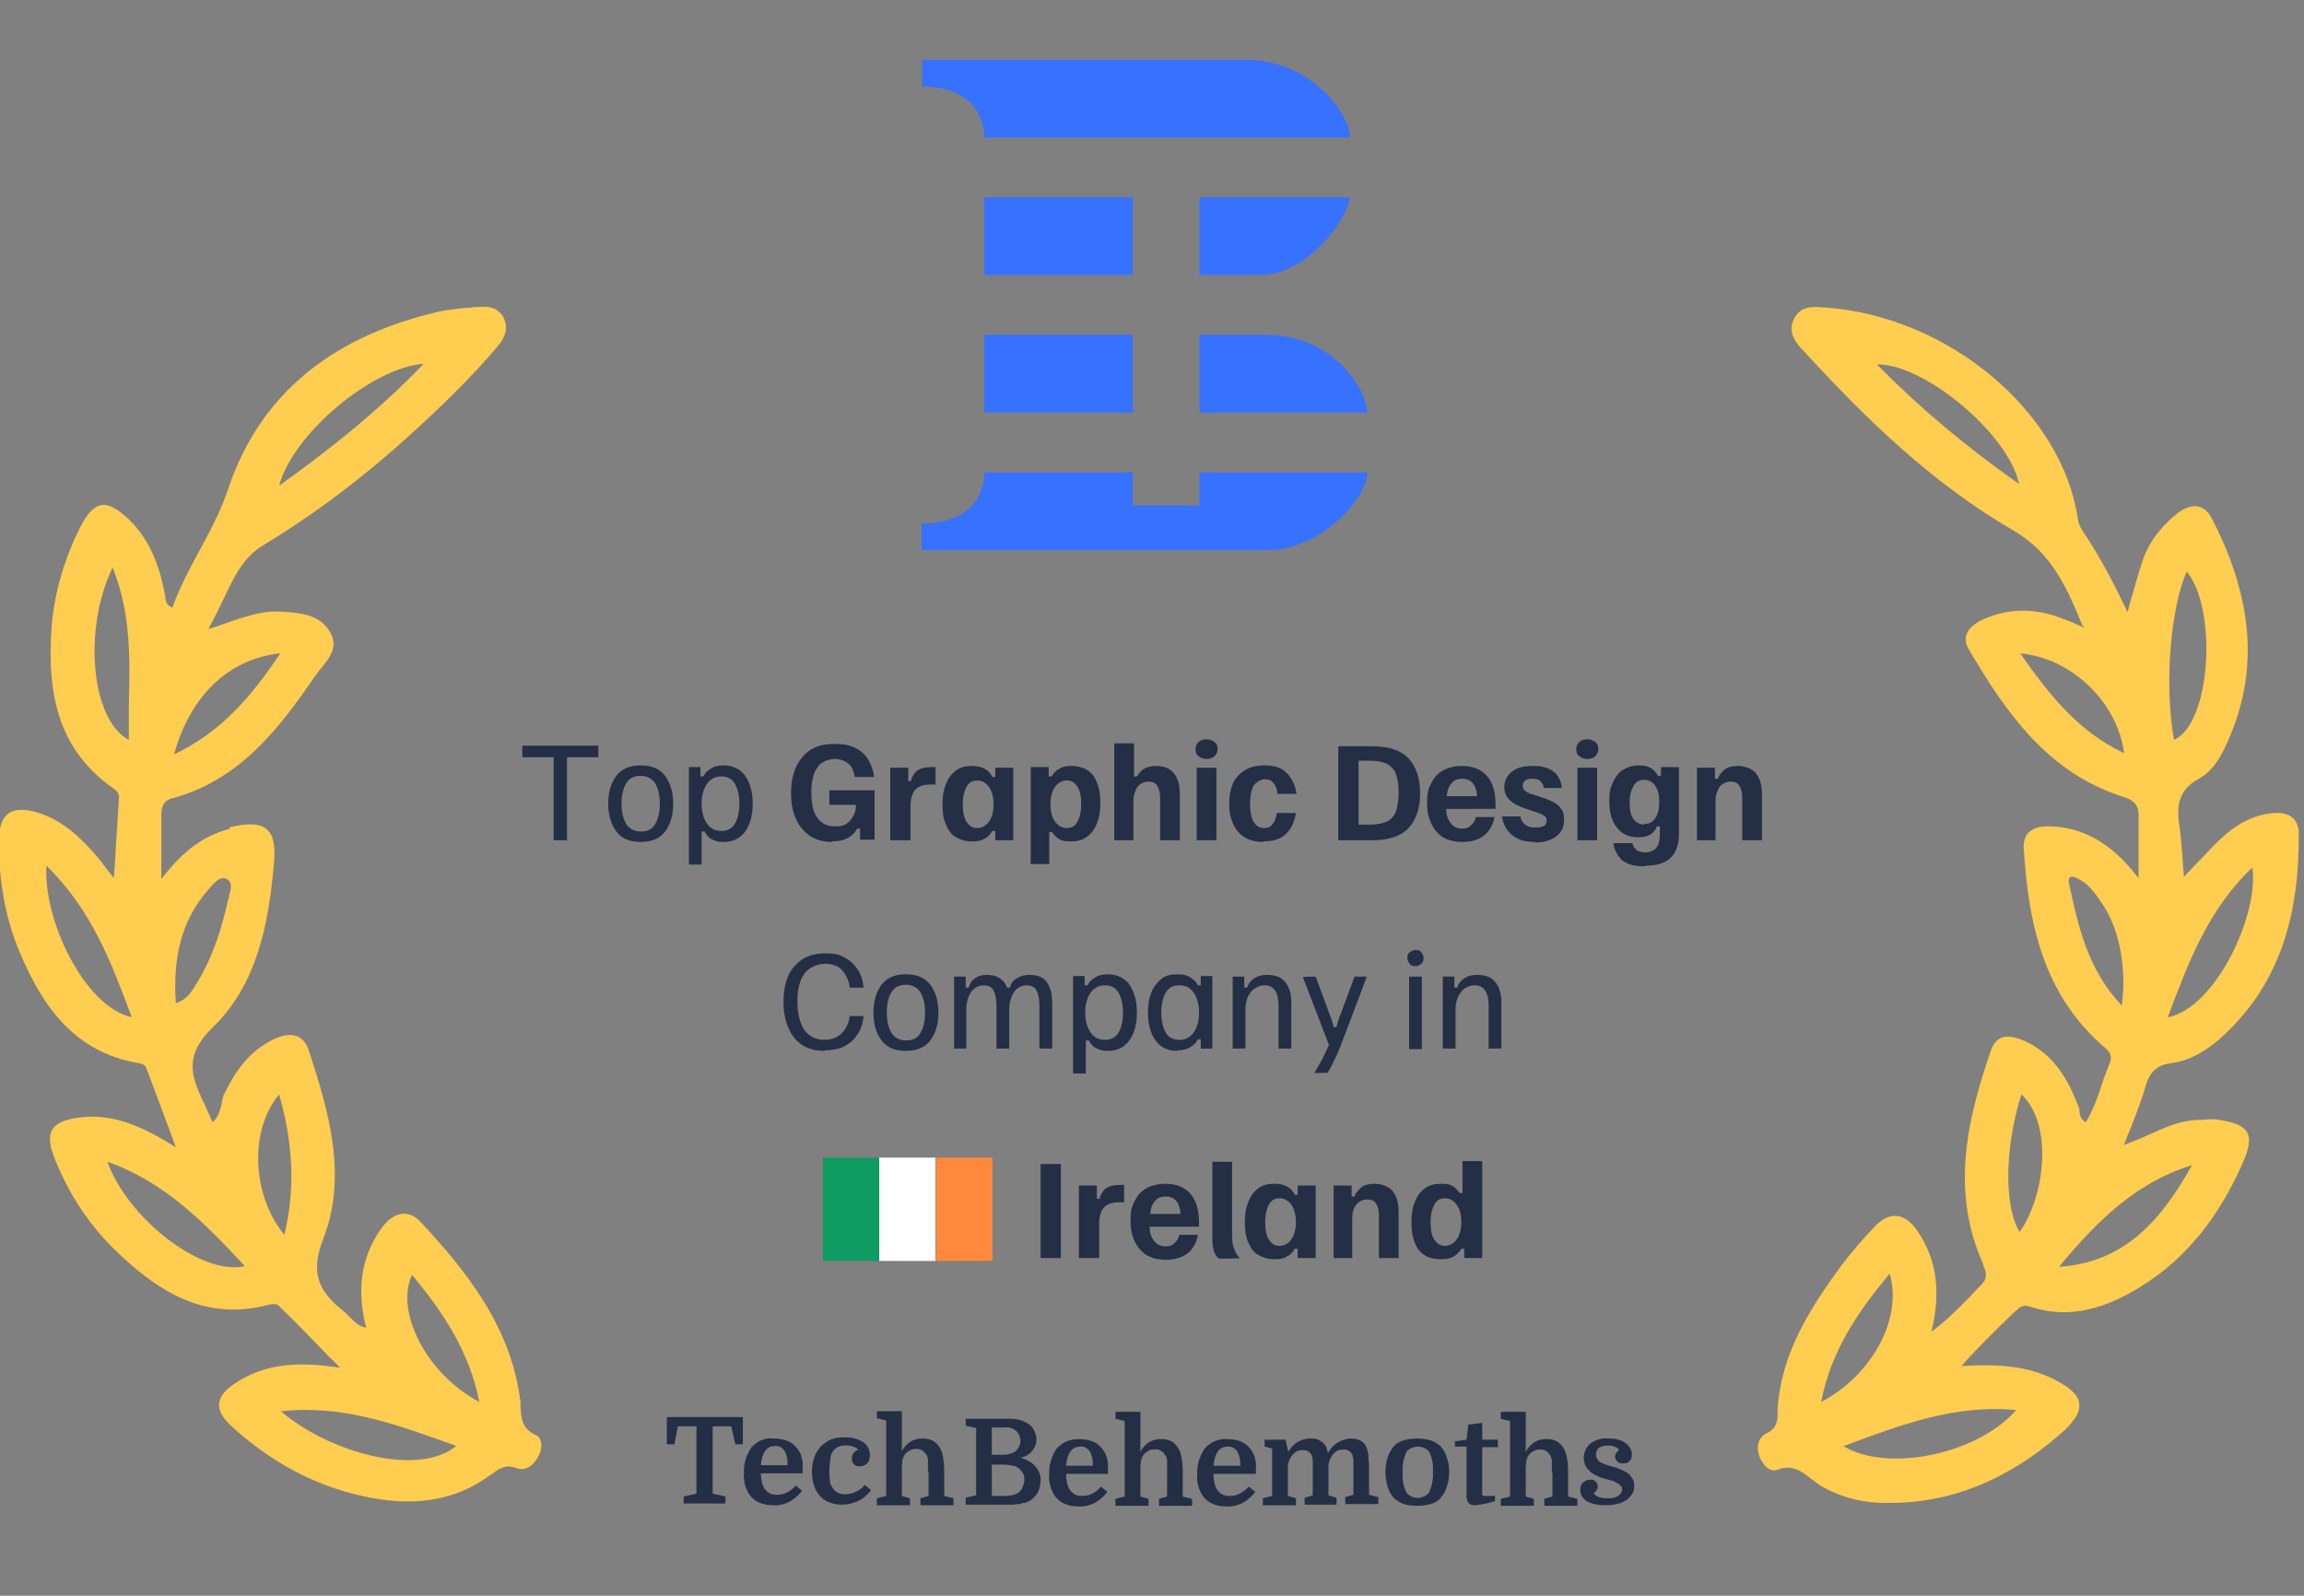 <?xml version="1.0" encoding="UTF-8"?>
<svg id="Layer_1" xmlns="http://www.w3.org/2000/svg" xmlns:xlink="http://www.w3.org/1999/xlink" version="1.1" viewBox="0 0 397 275">
  <rect x="0" y="0" width="397" height="275" fill="#808080" stroke="none"/>
  <!-- Generator: Adobe Illustrator 29.2.1, SVG Export Plug-In . SVG Version: 2.1.0 Build 116)  -->
  <defs>
    <style>
      .st0 {
        fill: #0e9c62;
      }

      .st1 {
        fill: #3672ff;
      }

      .st1, .st2 {
        fill-rule: evenodd;
      }

      .st3 {
        fill: #fe893c;
      }

      .st4 {
        fill: #fff;
      }

      .st5 {
        fill: #242f46;
      }

      .st2 {
        fill: #ffcd4f;
      }
    </style>
  </defs>
  <path class="st2" d="M39.7,142.8c-4.8,1.2-8.4,4.1-11.9,8.7,0-1.3,0-2.5,0-3.6h0c0-2.6,0-4.9,0-7.2,0-1.3.1-2.6,1.8-3.1,11.6-3.1,18.4-11.9,24.7-21.1.3-.4.7-.9,1-1.3,1.5-1.8,3.1-3.8,1.5-6.4-1.8-3-5.3-3.2-8.4-3.4-.1,0-.3,0-.4,0-1.5-.1-3.2.2-4.7.6-1.5.4-3,.9-4.7,1.5h0s0,0,0,0c-.8.3-1.7.6-2.7.9.9-1.6,1.7-3.3,2.5-4.9,1.8-3.8,3.4-7.4,6.9-9.5,9.1-5.5,17.5-11.9,25.3-19,5.4-4.9,10.6-9.9,15.3-15.5,1.2-1.5,1.7-3,.9-4.7-.8-1.6-2.3-2.1-4-1.9-.5,0-1,0-1.6.1-1.7.1-3.4.3-5.1.6-17.5,3.9-31,13.3-36.8,30.7-1.3,3.9-3.2,7.4-5.1,10.9-1.7,3.1-3.3,6.2-4.5,9.5-1-.4-1.1-1-1.2-1.5,0,0,0-.2,0-.3-.9-5-2.5-9.7-6.3-13.4-3.9-3.7-6-3.3-8.4,1.4-2.7,5.4-4.4,11.1-4.9,17-.8,10.8.7,20.9,10.4,27.8.7.5,1.3.9,1.2,1.8-.2,3.6-.5,7.3-.7,11.4l-.2,2.4c-.4-.5-.8-1-1.1-1.4h0c-.5-.7-.9-1.1-1.2-1.6-3-3.6-6.3-6.9-10.9-8.3-4.5-1.3-6.5.2-6.6,4.8,0,6.7,1,13.2,3.6,19.3,3.9,9.3,9.4,17.2,20.4,19.1.7.1,1.3.3,1.5,1.1h0c1.6,4.3,3.2,8.5,5,13.4-5.8-3.6-11.1-6.1-17.4-5-4.1.7-5.1,2.5-3.7,6.4,2.3,6,5.7,11.4,10.2,15.9,7.5,7.4,15.8,12.9,27.1,9.8.5-.1,1.2-.1,1.5.2,2.8,2.7,5.5,5.5,8.5,8.6.7.7,1.4,1.4,2.1,2.1-7.2-1.1-13.1-.8-18.4,2.9-3.2,2.2-3.2,4.5-.4,7.1,6,5.5,12.9,9.6,20.9,11.7,8.2,2.1,16.2,2.2,23.5-3,.2-.1.4-.3.6-.4,1.2-.9,2.3-1.7,4.2-1,1.6.6,3-.5,3.8-2.1.7-1.3.7-3.1-.5-3.6-2.4-1.1-2.5-2.9-2.6-4.8,0-.5,0-1-.1-1.5-1.7-12.4-9-21.7-17.2-30.5-2.1-2.2-4.7-1.6-6.7,1.2-3.7,5.2-4.2,11-2.6,17.1-1.3-.2-2-1-2.7-1.7-.3-.3-.6-.6-.9-.9-4.2-3.3-6.3-6.4-3.8-12.7,4.2-10.8,1-21.8-2.5-32.5-1-3-3.4-3.1-5.8-2-4.2,1.9-6.7,5.3-8.7,9.4-.3.5-.4,1.1-.5,1.8-.3,1.1-.5,2.3-1.6,3.2-.2-.5-.4-1-.6-1.4-.4-.9-.7-1.7-1.1-2.4-2.1-4.5-3-7.9,1.7-12.5,7.7-7.4,9.7-17.9,10.6-28.3.6-6.2-1.6-7.7-7.8-6.2h0ZM77,248.6c-9.2-3.3-18.1-6.5-28.6-5.4,8.3,7.1,23.6,11.4,30.2,6-.5-.2-1-.4-1.5-.6ZM42.2,218.2c-7.6,1.7-20.2-8.3-23.7-18,9.9,3.5,16.7,10.5,23.7,18ZM22.2,121.5c.2-7.9.4-15.8-2.8-23.7-5.2,10.8-3.6,26.4,2.8,29.7,0-2,0-4,0-6ZM8,149.2c7.8,7.6,11.2,16.7,14.7,26.1-8.2-1.8-15.3-16.9-14.7-26.1ZM73,62.7c-7.6,7.9-15.8,14.5-24.9,21,2.4-9,16.1-20.4,24.9-21ZM30,130c2.8-10.2,9.5-16.5,18.3-17.4-4.8,7.1-9.9,13.4-18.3,17.4ZM82.6,241.6c-9-4.7-14.6-15.5-11.6-21.9,5.3,6.4,9.8,13,11.6,21.9ZM30.3,172.9c-.5-7.4.7-14,5.6-19.6,0,0,.1-.1.2-.2.8-1,1.9-2.2,3-1.6,1,.6.7,1.7.4,2.8,0,.3-.2.6-.2.8-1.1,4.9-2.6,9.7-5.2,14,0,.2-.2.3-.3.5-.8,1.3-1.5,2.6-3.5,3.3ZM49,212.8c-5.6-6.8-6.1-18-.9-24.2,2.3,8.1,2.9,15.9.9,24.2Z"/>
  <path class="st2" d="M359.1,107.9v.3c-.2-.1-.5-.3-.8-.4h0c-.9-.4-1.8-.8-2.7-1.1-4.6-1.9-9.3-2-13.8,0-2.2,1-4.1,2.7-2.5,5.3,6.4,10.9,13.6,21.2,26.5,25.3,1.6.5,2.6,1.2,2.7,2.9,0,2.4,0,4.8,0,7.5h0c0,1.2,0,2.4,0,3.6-.4-.4-.7-.8-1-1.2-.6-.7-1.1-1.3-1.7-1.9-3.6-3.6-7.8-5.8-13-5.8-2.5,0-4.2,1.1-4.1,3.7.8,12.9,3.3,25.1,13.7,34.2,1,.8,1.7,1.6,1.1,3-.5,1.2-1,2.5-1.4,3.8h0c-.7,2.2-1.5,4.3-2.7,6.3-.9-.5-1-1.2-1.1-1.9,0-.3,0-.6-.2-.9-1.8-4.7-4.2-8.8-9-11.1-2.4-1.1-4.9-1.6-6,1.4-4.2,12.1-7,24.4-1.4,36.9,0,0,0,0,0,.1h0c0,.1,0,.1,0,.1.5,1.1.9,2.1-.2,3.3-.7.7-1.4,1.4-2.1,2.2-2,2-4,4.1-6.6,6,1.6-6.6,1.1-12.3-2.5-17.5-2.1-3-4.7-3.3-7.2-.7-2.1,2.2-4.1,4.5-5.9,6.9-5.4,7.4-10.3,15.1-10.9,24.6,0,.2,0,.3,0,.5,0,1.6-.1,2.8-1.9,3.7-1.4.7-1.8,2.2-1.3,3.8.5,1.5,1.8,3,3.1,2.5,2.6-1,4.2.2,5.8,1.5h0c.5.4,1,.7,1.5,1.1,3.5,2.1,7.3,3.1,11.3,3.1,11.5.2,21.3-4.2,29.9-11.6,5.2-4.4,4.8-7.1-1.4-10-4.8-2.2-9.8-2.3-15.3-2,2.8-3.2,5.8-6.1,8.8-9h0s0,0,0,0c.3-.3.6-.5.9-.8.8-.8,1.6-.6,2.5-.3,6.7,2.1,12.8,0,18.4-3.4,8.4-5.1,14-12.7,17.9-21.6,2.1-4.8,1.1-6.5-4-7.3-1.1-.2-2.2-.1-3.2,0-.2,0-.4,0-.7,0-2.8.1-5.4,1.2-8,2.4-1.5.7-3,1.3-4.6,1.9.4-1.2.9-2.3,1.3-3.3.9-2.4,1.8-4.6,2.4-6.8.7-2.5,2-3.7,4.5-4,3.1-.4,5.7-2,8.1-4,10.8-9.5,13.9-21.9,13.8-35.6,0-2.6-1.8-3.7-4.3-3.5-3.6.3-6.5,2-9.1,4.4-1.5,1.4-2.8,2.9-4.3,4.4h0c-.7.7-1.4,1.5-2.1,2.2,0-1-.2-2-.2-2.9h0c-.2-2.2-.3-4.2-.6-6.1-.5-3.4,0-6.1,3.4-7.9,2.5-1.4,3.9-4,5-6.5,5.9-13.3,3.6-26-2.8-38.4-1.3-2.5-3.5-2.6-5.7-1-3.1,2.4-5.4,5.4-6.5,9.2-.5,1.6-1,3.3-1.5,5.1h0s0,0,0,0h0s0,0,0,0c-.3.9-.5,1.8-.8,2.9-2.5-5.3-4.9-9.8-7.8-14.1-.4-.6-.7-1.4-.8-2.2-2.7-17.9-21.8-34.6-43.4-36.2h-.2c-2.1-.2-4.2-.3-5.3,2-1.1,2.3.3,4.1,1.8,5.6,10.7,11.7,22.2,22.8,36,30.8,6.7,3.9,9.3,10,12,16.6h0ZM317.6,249.2h0c7.8,4.7,23.3,1.3,29.8-6.2-10.5-1-19.8,2.5-29.7,6.2h0ZM374.6,127.5c-1.7-9.4-.6-22.8,2.2-29,5.3,6.4,4.2,26.2-2.2,29ZM377.7,200.8c-5.1,9.1-11.4,16.8-22.9,17.5,6.3-7.6,13.1-14.5,22.9-17.5ZM373.6,175.3v-.2c3.5-9.3,6.9-18.4,14.5-25.6,1.2,7.9-6.2,24.1-14.5,25.8ZM347.9,83.4c-9.1-6.4-17-13-24.5-20.6,8-.2,22.7,11.9,24.5,20.6ZM325.6,219.5c2.3,7.6-3,17.5-11.8,22.1,1.7-8.8,6.3-15.5,11.8-22.1ZM366,129.8c-8-3.8-12.9-10.1-17.9-17.2,8.9.8,16.8,8.5,17.9,17.2ZM365.7,173.4c-6-6.3-7.6-13.8-9.2-21.2-.3-1.6,1-1.1,1.7-.7,1.6.8,2.6,2.2,3.6,3.6,0,.1.1.2.2.3,3.1,4.3,4.5,11.1,3.6,18h0ZM348.3,188.6c5.6,5.2,4,17.7-.3,23.7-2.7-4.4-2.6-14.5.3-23.7Z"/>
  <path class="st5" d="M128,244.2v4.7h-1.3l-.7-3.1h-3.2v11.6l2.2.5v1.2h-7.2v-1.2l2.2-.5v-11.6h-3.2l-.6,3.1h-1.3v-4.7h13.1ZM131.1,253.8c0,.8.1,1.6.4,2.3.2.5.5.8.9,1.1s.9.4,1.4.4c.6,0,1.3-.1,1.8-.4.6-.3,1.1-.7,1.5-1.2l1.1.9c-.5.7-1.2,1.3-2,1.8-.9.5-2,.8-3.1.7-.9,0-1.8-.2-2.6-.6-.7-.4-1.3-1-1.7-1.8-.2-.4-.4-.9-.5-1.4-.1-.6-.2-1.1-.1-1.7-.1-1.6.4-3.2,1.3-4.5.5-.5,1.1-1,1.7-1.2.7-.3,1.4-.4,2.1-.3.7,0,1.4.1,2.1.3.6.2,1.1.5,1.6,1,.4.4.8,1,1,1.5.2.7.4,1.4.3,2.1,0,.2,0,.3,0,.4,0,.1,0,.4,0,.7h-7.3,0ZM133.5,249.2c-1.4,0-2.2,1.1-2.4,3.3h4.6v-.5c0-.7-.2-1.5-.6-2.1-.4-.5-1-.8-1.7-.7ZM145.5,247.7c.6,0,1.2,0,1.8.2.5.1,1,.4,1.4.6.4.3.7.6.9,1,.2.4.3.9.3,1.3,0,.5-.1,1-.5,1.4-.3.3-.8.5-1.2.5-.2,0-.5,0-.7-.1-.3-.2-.6-.5-.7-.8,0-.2,0-.4,0-.5,0-.3,0-.6.3-.9.2-.3.5-.5.8-.5-.2-.3-.5-.5-.9-.6-.4-.2-.9-.2-1.3-.2-.4,0-.8,0-1.2.2-.4.2-.7.4-.9.7-.3.4-.5.9-.5,1.3-.1.7-.2,1.4-.2,2.1,0,.6,0,1.2.1,1.8,0,.4.2.8.4,1.1.2.4.5.7.9.9.4.2.9.4,1.3.3.3,0,.6,0,.9-.1.3,0,.6-.2.9-.3.3-.1.6-.3.9-.5.3-.2.5-.5.7-.7l1.1.9c-.6.8-1.4,1.5-2.3,1.9-.9.4-1.8.6-2.8.6-.9,0-1.8-.2-2.6-.6-.7-.4-1.3-1-1.7-1.7-.3-.5-.4-1-.6-1.5-.1-.6-.2-1.2-.2-1.9,0-.8.1-1.6.4-2.4.2-.7.6-1.3,1.1-1.9.5-.5,1.1-.9,1.7-1.2.7-.3,1.5-.4,2.3-.4h0ZM159.9,253.6c0-.4,0-.8,0-1.1,0-.3,0-.6,0-.8,0-.2,0-.4-.1-.6,0-.1,0-.3-.2-.4-.4-.7-1.1-1.1-1.8-1-.4,0-.8.1-1.1.3-.4.2-.7.5-.9.8-.1.2-.2.5-.3.8,0,.4-.1.8-.1,1.2v5l1.4.4v1.2h-5.7v-1.2l1.6-.4v-13l-1.6-.4v-1.2h4.3v6.9c.3-.6.8-1.2,1.4-1.6.6-.4,1.3-.6,2-.6.5,0,1,0,1.5.2.4.1.8.4,1.1.7.5.5.8,1.1,1,1.8.2.9.3,1.9.3,2.9v4.3l1.6.4v1.2h-5.7v-1.2l1.4-.4v-4h0ZM178.6,248c0,.8-.3,1.5-.8,2.1-.5.6-1.2,1-2,1.1h0c1,.3,1.9.7,2.6,1.5.6.7,1,1.6.9,2.5,0,.8-.2,1.5-.6,2.2-.4.6-.9,1.1-1.6,1.4-.2.1-.4.2-.6.2-.3,0-.5.1-.8.2-.3,0-.7,0-1,.1-.4,0-.8,0-1.4,0h-6.9v-1.2l1.8-.4v-11.6l-1.8-.4v-1.2h7.7c1.2,0,2.4.3,3.4,1.1.4.3.6.7.8,1.2.2.4.3.9.3,1.4ZM170.9,252.3v5.5h1.7c.5,0,1,0,1.6-.1.3,0,.7-.2,1-.3.4-.2.7-.5.9-.9.2-.4.4-1,.4-1.5,0-.4,0-.8-.3-1.2-.2-.3-.4-.6-.7-.8-.3-.2-.6-.4-1-.4-.5-.1-1-.2-1.5-.2h-2ZM170.9,250.7h2c.8,0,1.6-.2,2.2-.7.2-.2.4-.5.5-.7.3-.6.3-1.4,0-2-.1-.3-.3-.5-.5-.7-.6-.5-1.3-.7-2.1-.6h-2.1v4.9h0ZM183.7,254c0,.8.1,1.6.4,2.3.2.5.5.8.9,1.1.4.3.9.4,1.4.4.6,0,1.3-.1,1.8-.4.6-.3,1.1-.7,1.5-1.2l1.1.9c-.5.7-1.2,1.3-2,1.8-.9.5-2,.8-3.1.7-.9,0-1.8-.2-2.6-.6-.7-.4-1.3-1-1.7-1.8-.2-.4-.4-.9-.5-1.4-.1-.6-.2-1.1-.1-1.7-.1-1.6.4-3.2,1.3-4.5.5-.5,1.1-1,1.7-1.2.7-.3,1.4-.4,2.1-.4.7,0,1.4.1,2.1.3.6.2,1.1.5,1.6,1,.4.4.8,1,1,1.5.2.7.4,1.4.3,2.1,0,.2,0,.3,0,.4,0,.1,0,.4,0,.7h-7.3s0,0,0,0ZM186.1,249.3c-1.4,0-2.2,1.1-2.4,3.3h4.6v-.5c0-.7-.2-1.5-.6-2.1-.4-.5-1-.8-1.7-.7,0,0,0,0,0,0ZM201.1,253.7c0-.4,0-.8,0-1.1s0-.6,0-.8c0-.4-.1-.7-.3-1-.2-.3-.4-.6-.8-.8-.3-.2-.7-.3-1.1-.2-.4,0-.8,0-1.1.3-.4.2-.7.5-.9.8-.1.2-.2.5-.3.8,0,.4-.1.8-.1,1.2v5l1.4.4v1.2h-5.7v-1.2l1.6-.4v-13l-1.6-.4v-1.2h4.3v6.9c.3-.6.8-1.2,1.4-1.6.6-.4,1.3-.6,2-.6.5,0,1,0,1.5.2.4.1.8.4,1.1.7.5.5.8,1.1,1,1.8.2.9.3,1.9.3,2.9v4.3l1.6.4v1.2h-5.7v-1.2l1.4-.4s0-4,0-4ZM209.1,254c0,.8.1,1.6.4,2.3.2.5.5.8.9,1.1.4.3.9.4,1.4.4.6,0,1.3-.1,1.8-.4.6-.3,1.1-.7,1.6-1.2l1.1.9c-.5.7-1.2,1.3-2,1.8-.9.5-2,.8-3.1.7-.9,0-1.8-.2-2.6-.6-.7-.4-1.3-1-1.7-1.8-.2-.4-.4-.9-.5-1.4-.1-.6-.2-1.1-.1-1.7-.1-1.6.4-3.2,1.3-4.5,1-1.1,2.4-1.7,3.8-1.6.7,0,1.4.1,2.1.3.6.2,1.1.5,1.6,1,.4.4.8,1,1,1.5.2.7.4,1.4.3,2.1,0,.2,0,.3,0,.4,0,.1,0,.4,0,.7,0,0-7.3,0-7.3,0ZM211.5,249.3c-1.4,0-2.2,1.1-2.4,3.3h4.6v-.5c0-.7-.2-1.5-.6-2.1-.4-.5-1-.8-1.7-.7,0,0,0,0,0,0ZM219.5,249.7l-1.6-.4v-1.2h3.6l.5,2.1h0c.4-.7.9-1.3,1.6-1.7.7-.4,1.4-.6,2.2-.6.5,0,1.1,0,1.5.3.4.2.7.4,1,.8.3.4.4.9.5,1.4.4-.7,1-1.4,1.7-1.8.7-.4,1.5-.7,2.3-.7.5,0,1,.1,1.5.3.4.2.8.5,1,.9.1.2.2.5.3.7,0,.3.2.7.2,1,0,.4,0,.9.1,1.4,0,.6,0,1.2,0,1.9v3.5l1.6.4v1.2h-5.7v-1.2l1.4-.4v-4c0-.4,0-.8,0-1.1,0-.3,0-.6,0-.8,0-.2,0-.4-.1-.6,0-.1,0-.3-.1-.4-.1-.3-.3-.5-.6-.7-.2-.1-.5-.2-.7-.2-.3,0-.7,0-1,.1-.3.1-.6.3-.8.5-.3.3-.5.6-.7,1-.2.5-.3.9-.3,1.4v4.9l1.4.4v1.2h-5.5v-1.2l1.4-.4v-4c0-.4,0-.8,0-1.1,0-.3,0-.6,0-.8,0-.2,0-.4-.1-.6,0-.1,0-.3-.1-.4-.1-.3-.3-.5-.6-.7-.2-.1-.5-.2-.7-.2-.3,0-.7,0-1,.1-.3.1-.6.3-.8.5-.3.3-.5.6-.7,1-.2.5-.3.9-.3,1.4v4.9l1.4.4v1.2h-5.7v-1.2l1.6-.4s0-8.1,0-8.1ZM249.7,253.7c0,.8-.1,1.7-.4,2.5-.2.7-.6,1.4-1.1,2-.5.5-1,.8-1.7,1-1.5.4-3.1.4-4.6,0-.6-.2-1.2-.6-1.7-1-.5-.6-.9-1.2-1.1-2-.5-1.6-.5-3.4,0-5,.2-.7.6-1.4,1.1-2,.5-.5,1-.8,1.7-1,1.5-.4,3.1-.4,4.6,0,.6.2,1.2.6,1.7,1,.5.6.9,1.2,1.1,2,.3.8.4,1.6.4,2.5h0s0,0,0,0ZM242.4,257.3c1,1.1,2.6,1.1,3.7.1,0,0,0,0,.1-.1.5-1.1.8-2.3.7-3.6.1-1.2-.1-2.5-.7-3.6-.5-.5-1.2-.8-1.9-.8-.7,0-1.4.3-1.9.8-.5,1.1-.8,2.3-.7,3.6-.1,1.2.1,2.5.7,3.6h0ZM250.6,248.4l2.1-.3.3-2.6,2.4-.3v2.9h2.7v1.3h-2.7v6.8c0,.5,0,.8,0,1,0,.1,0,.3,0,.4,0,0,.1.2.2.2.2,0,.4,0,.5,0h1.5v.9c-.7.2-1.4.4-2.1.5-.5.1-1,.2-1.5.2-.5,0-1-.3-1.2-.8,0-.2-.1-.4-.1-.6,0-.4,0-.8,0-1.2v-7.5h-2v-1.1ZM267.4,253.7c0-.4,0-.8,0-1.1,0-.3,0-.6,0-.8,0-.4-.1-.7-.3-1-.4-.7-1.1-1.1-1.8-1-.4,0-.8.1-1.1.3-.4.2-.7.5-.9.8-.1.2-.2.5-.3.8,0,.4-.1.8-.1,1.2v5l1.4.4v1.2h-5.7v-1.2l1.6-.4v-13l-1.6-.4v-1.2h4.3v6.9c.3-.6.8-1.2,1.4-1.6.6-.4,1.3-.6,2-.6.5,0,1,0,1.5.2.4.1.8.4,1.1.7.5.5.8,1.1,1,1.8.2.9.3,1.9.3,2.9v4.3l1.6.4v1.2h-5.7v-1.2l1.4-.4v-4s0,0,0,0ZM277,258.2c.3,0,.7,0,1-.1.3,0,.6-.2.8-.3.2-.1.4-.3.5-.5.1-.2.2-.4.2-.6,0-.3,0-.5-.3-.7-.2-.2-.4-.4-.7-.5-.3-.2-.6-.3-1-.4-.4-.1-.7-.2-1.1-.3-.4-.1-.9-.3-1.3-.5-.4-.2-.8-.4-1.1-.7-.3-.3-.6-.6-.8-1-.2-.4-.3-.9-.3-1.4,0-.9.4-1.8,1.1-2.4.9-.7,2-1,3.1-.9.6,0,1.2,0,1.7.2.5.1.9.3,1.3.6.3.2.6.5.8.9.2.3.3.7.3,1.1,0,.4-.1.8-.4,1.1-.3.3-.7.4-1.1.4-.4,0-.7,0-1-.3-.2-.2-.4-.5-.4-.8,0-.2,0-.5.2-.7.1-.2.3-.4.5-.5-.2-.3-.5-.5-.8-.6-.4-.2-.8-.2-1.2-.2-.5,0-1,.1-1.5.4-.3.3-.5.7-.5,1.1,0,.5.2.9.5,1.2.4.3.9.5,1.5.7.6.2,1.1.3,1.7.5.5.2,1,.4,1.5.7.4.2.8.6,1,1,.3.4.4.9.4,1.4,0,.5-.1,1-.4,1.4-.3.4-.6.8-1.1,1.1-.5.3-1,.5-1.6.6-.7.2-1.3.2-2,.2-1.1,0-2.2-.2-3.1-.7-.3-.2-.6-.5-.8-.8-.2-.3-.3-.7-.3-1.1,0-.5.1-1,.5-1.3.3-.3.7-.5,1.2-.5.3,0,.7,0,.9.3.3.2.4.5.4.8,0,.3,0,.5-.2.7-.1.2-.3.4-.5.5.2.3.4.5.7.6.4.2.9.3,1.4.3Z"/>
  <path class="st1" d="M217.1,47.4h-10.4v-13.4h25.9c0,2.6-6.6,13.4-15.6,13.4ZM158.9,14.9v-4.6h15.1s0,0,0,0h40.6c11.3,0,18,9.3,18,13.4h-63c0-4.3-2.9-8.8-10.8-8.8ZM169.6,34h25.6v13.4h-25.6v-13.4ZM195.2,71.1h-25.6v-13.4h25.6v13.4ZM206.7,57.7h11.5c11.6,0,17.4,9.6,17.4,13.4h-28.9v-13.4ZM169.6,81.4h25.6v5.7h11.5v-5.7h28.9c0,4.7-8.3,13.4-17.1,13.4h-59.7v-4.6c7.7,0,10.8-4.2,10.8-8.8Z"/>
  <g>
    <path class="st5" d="M95.4,144.8v-14.3h-5.4v-2h13.1v2h-5.4v14.3h-2.3Z"/>
    <path class="st5" d="M110.4,145.1c-1.9,0-3.3-.6-4.2-1.8s-1.4-2.8-1.4-4.8.5-3.6,1.4-4.8,2.3-1.8,4.2-1.8,3.3.6,4.2,1.8c.9,1.2,1.4,2.8,1.4,4.8s-.5,3.6-1.4,4.8c-.9,1.2-2.3,1.8-4.2,1.8ZM110.4,143.3c1.2,0,2-.4,2.5-1.3.5-.8.8-2,.8-3.5s-.3-2.6-.8-3.5c-.5-.8-1.4-1.3-2.5-1.3s-2,.4-2.5,1.3c-.5.8-.8,2-.8,3.5s.3,2.6.8,3.5c.5.8,1.4,1.3,2.5,1.3Z"/>
    <path class="st5" d="M118.7,148.9v-16.7h2v1.6h.5c.2-.5.6-.9,1.2-1.3s1.3-.6,2.3-.6,2,.3,2.7.8,1.3,1.3,1.7,2.3.6,2.1.6,3.5-.2,2.5-.6,3.5-1,1.8-1.7,2.3-1.6.8-2.7.8-1.5-.2-2.1-.5-.9-.8-1.2-1.3h-.5v5.7h-2.2ZM124.3,143.2c1,0,1.8-.4,2.3-1.2.5-.8.8-2,.8-3.5s-.3-2.6-.8-3.5c-.5-.8-1.3-1.2-2.3-1.2s-1.9.4-2.5,1.3c-.6.9-.9,2-.9,3.4s.3,2.5.9,3.4c.6.9,1.4,1.3,2.5,1.3Z"/>
    <path class="st5" d="M143.3,145.1c-1.5,0-2.8-.4-3.8-1.1-1-.7-1.9-1.7-2.4-3-.6-1.3-.8-2.8-.8-4.4s.3-3.2.9-4.5c.6-1.2,1.4-2.2,2.5-2.9,1.1-.7,2.5-1,4.1-1s2.6.2,3.6.7c1,.5,1.7,1.2,2.2,2,.5.9.9,1.8,1,3h-3.3c-.2-1-.5-1.8-1.1-2.3s-1.4-.8-2.4-.8-2.4.5-3,1.5c-.7,1-1,2.4-1,4.3s.3,3.3,1,4.3c.7,1,1.7,1.5,3.1,1.5s2-.3,2.6-1c.6-.7,1-1.6,1-2.7h-4.6v-2.5h7.8v8.5h-2.5v-1.9h-.5c-.3.6-.8,1.1-1.4,1.5-.7.4-1.6.7-2.9.7Z"/>
    <path class="st5" d="M153.4,144.8v-12.5h3.1v2.3h.5c0-.4.2-.8.5-1.2.2-.4.6-.7,1.1-.9s1.1-.3,1.9-.3h.7v3h-.9c-1.2,0-2,.3-2.6.9-.5.6-.8,1.5-.8,2.7v6h-3.4Z"/>
    <path class="st5" d="M167.5,145c-1.2,0-2.1-.3-2.9-.8s-1.3-1.3-1.7-2.3c-.4-1-.5-2.1-.5-3.4s.2-2.4.6-3.4.9-1.7,1.7-2.3,1.7-.8,2.8-.8,1.6.2,2.2.5c.6.3,1,.8,1.3,1.4h.5v-1.6h3.1v12.5h-3.1v-1.6h-.5c-.3.5-.7,1-1.3,1.3-.6.4-1.3.5-2.1.5ZM168.4,142.7c.8,0,1.5-.4,2-1.1.5-.7.8-1.7.8-3s-.3-2.3-.8-3c-.5-.7-1.2-1.1-2-1.1s-1.4.3-1.8,1-.7,1.7-.7,3.1.2,2.4.7,3.1,1,1,1.8,1Z"/>
    <path class="st5" d="M177.6,148.9v-16.7h3.1v1.6h.5c.3-.5.7-1,1.3-1.3.6-.4,1.3-.5,2.2-.5s2.1.3,2.8.8,1.3,1.3,1.6,2.3c.4,1,.5,2.1.5,3.4s-.2,2.4-.6,3.4c-.4,1-.9,1.7-1.7,2.3s-1.7.8-2.8.8-1.5-.1-2-.4-.9-.7-1.2-1.2h-.5v5.5h-3.4ZM183.8,142.7c.8,0,1.4-.3,1.8-1s.7-1.7.7-3.1-.2-2.4-.7-3.1-1-1-1.8-1-1.5.4-2,1.1c-.5.7-.8,1.7-.8,3s.3,2.3.8,3c.5.7,1.2,1.1,2,1.1Z"/>
    <path class="st5" d="M192,144.8v-16.7h3.4v5.7h.5c.3-.5.7-1,1.2-1.3.5-.3,1.2-.5,2.1-.5,1.4,0,2.4.4,3.1,1.3s1,2.1,1,3.6v7.9h-3.4v-7.4c0-.9-.2-1.5-.5-2-.3-.5-.8-.7-1.5-.7s-1.4.3-1.9.9c-.4.6-.7,1.4-.7,2.4v6.8h-3.4Z"/>
    <path class="st5" d="M207.9,130.8c-.6,0-1-.2-1.4-.5s-.5-.7-.5-1.2.2-.9.5-1.2.8-.5,1.4-.5,1,.2,1.4.5.5.7.5,1.2-.2.9-.5,1.2-.8.5-1.4.5ZM206.2,144.8v-12.5h3.4v12.5h-3.4Z"/>
    <path class="st5" d="M217.7,145.1c-1.9,0-3.4-.6-4.4-1.8-1-1.2-1.5-2.8-1.5-4.8s.5-3.8,1.6-4.9c1.1-1.1,2.5-1.7,4.4-1.7s3,.4,3.9,1.3,1.5,2.1,1.7,3.6h-3.3c0-.8-.3-1.4-.7-1.9s-.9-.6-1.5-.6-1.4.4-1.9,1.1c-.4.7-.6,1.8-.6,3.1s.2,2.4.6,3.1,1,1.1,1.8,1.1,1.1-.2,1.5-.7.6-1.1.7-1.9h3.3c-.2,1.5-.8,2.7-1.7,3.6s-2.3,1.3-3.9,1.3Z"/>
    <path class="st5" d="M230.6,144.8v-16.2h5.8c2.9,0,5,.7,6.3,2.1,1.3,1.4,2,3.4,2,6s-.7,4.6-2,6c-1.3,1.4-3.4,2.1-6.3,2.1h-5.8ZM234.1,142.1h2.1c1.1,0,2-.2,2.7-.5.7-.3,1.3-.9,1.6-1.7s.5-1.9.5-3.3-.2-2.5-.5-3.3-.9-1.3-1.6-1.7c-.7-.3-1.6-.5-2.7-.5h-2.1v10.8Z"/>
    <path class="st5" d="M252,145.1c-2,0-3.5-.6-4.5-1.8-1-1.2-1.6-2.8-1.6-4.8s.2-2.5.7-3.5c.5-1,1.1-1.7,2-2.2.9-.5,2-.8,3.3-.8,1.9,0,3.3.6,4.3,1.7,1,1.1,1.5,2.8,1.5,5v.7h-8.5c0,1.1.3,1.9.8,2.5.5.6,1.1.9,1.9.9s1.2-.2,1.6-.6.7-.8.8-1.4h3.2c-.1.8-.4,1.5-.8,2.1s-1,1.2-1.8,1.6c-.8.4-1.8.6-2.9.6ZM249.3,137.2h5.2c0-.9-.3-1.7-.7-2.2s-1-.8-1.8-.8-1.4.2-1.8.7c-.5.5-.8,1.2-.9,2.2Z"/>
    <path class="st5" d="M264.6,145.1c-1.4,0-2.5-.2-3.3-.7-.8-.4-1.4-1-1.8-1.7-.4-.7-.6-1.3-.7-2h3.2c0,.4.2.7.4,1,.2.3.5.5.9.7s.8.2,1.4.2,1.1-.1,1.4-.3.4-.5.4-.9-.1-.6-.4-.8c-.3-.2-.7-.4-1.3-.6l-1.5-.5c-.7-.2-1.4-.5-2-.8-.6-.3-1.1-.7-1.5-1.2-.4-.5-.6-1.1-.6-1.8,0-1.1.4-2,1.3-2.7.8-.7,2-1,3.6-1s2,.2,2.8.5c.7.3,1.3.8,1.6,1.4.4.6.6,1.2.6,1.9h-3.1c0-.5-.3-.9-.6-1.2-.3-.3-.8-.4-1.4-.4s-.9.1-1.2.3-.4.5-.4.9.1.7.4.9c.3.2.7.5,1.3.6l1.5.5c.7.2,1.4.5,2,.8.6.3,1.1.7,1.4,1.2.4.5.5,1.1.5,1.9,0,1.2-.4,2.1-1.3,2.8s-2.2,1.1-3.8,1.1Z"/>
    <path class="st5" d="M273.5,130.8c-.6,0-1-.2-1.4-.5s-.5-.7-.5-1.2.2-.9.5-1.2.8-.5,1.4-.5,1,.2,1.4.5.5.7.5,1.2-.2.9-.5,1.2-.8.5-1.4.5ZM271.8,144.8v-12.5h3.4v12.5h-3.4Z"/>
    <path class="st5" d="M283.5,149.3c-1.2,0-2.1-.1-2.8-.4-.7-.3-1.3-.6-1.6-1.1-.4-.4-.6-.9-.8-1.3-.2-.4-.2-.8-.3-1.2h3.3c0,.4.3.8.6,1.1.3.3.9.5,1.6.5s1.5-.3,1.9-.8c.4-.5.6-1.2.6-2.2v-1.5h-.5c-.2.6-.6,1.1-1.1,1.4-.5.3-1.2.5-2.1.5-1.6,0-2.9-.6-3.7-1.7-.9-1.1-1.3-2.6-1.3-4.5s.2-2.3.6-3.2.9-1.7,1.7-2.2c.8-.5,1.7-.8,2.8-.8s1.6.2,2.1.5.9.8,1.2,1.3h.5v-1.5h3.1v11.6c0,1.7-.5,3.1-1.4,4s-2.4,1.4-4.4,1.4ZM283.3,142c.8,0,1.5-.3,1.9-1,.5-.7.7-1.6.7-2.8s-.2-2.1-.7-2.8c-.5-.7-1.1-1-1.9-1s-1.4.3-1.8,1-.7,1.6-.7,2.9.2,2.3.7,2.9c.5.6,1.1.9,1.8.9Z"/>
    <path class="st5" d="M292.4,144.8v-12.5h3.1v1.9h.5c.2-.6.6-1.1,1.2-1.6.5-.4,1.3-.6,2.3-.6s2.4.4,3.1,1.3,1,2.1,1,3.6v7.9h-3.4v-7.4c0-.9-.2-1.5-.5-2-.3-.5-.8-.7-1.5-.7s-1.4.3-1.9.9c-.4.6-.7,1.4-.7,2.4v6.8h-3.4Z"/>
    <path class="st5" d="M142.1,181.1c-2.2,0-4-.7-5.2-2.2s-1.9-3.6-1.9-6.2.6-4.8,1.9-6.2c1.3-1.5,3-2.2,5.2-2.2s2.4.2,3.4.7c1,.5,1.7,1.2,2.3,2.1s.9,1.9,1,3.1h-2.4c-.1-1.2-.6-2.2-1.3-3s-1.8-1.1-3-1.1-2.7.6-3.5,1.7-1.2,2.8-1.2,4.8.4,3.7,1.2,4.9c.8,1.1,2,1.7,3.4,1.7s2.3-.4,3.1-1.2c.7-.8,1.2-1.7,1.3-2.9h2.4c-.1,1.2-.4,2.2-1,3.1-.6.9-1.3,1.6-2.3,2.1-.9.5-2.1.7-3.4.7Z"/>
    <path class="st5" d="M156.1,181.1c-1.9,0-3.3-.6-4.2-1.8s-1.4-2.8-1.4-4.8.5-3.6,1.4-4.8,2.3-1.8,4.2-1.8,3.3.6,4.2,1.8c.9,1.2,1.4,2.8,1.4,4.8s-.5,3.6-1.4,4.8c-.9,1.2-2.3,1.8-4.2,1.8ZM156.1,179.3c1.2,0,2-.4,2.5-1.3.5-.8.8-2,.8-3.5s-.3-2.6-.8-3.5c-.5-.8-1.4-1.3-2.5-1.3s-2,.4-2.5,1.3c-.5.8-.8,2-.8,3.5s.3,2.6.8,3.5c.5.8,1.4,1.3,2.5,1.3Z"/>
    <path class="st5" d="M164.4,180.8v-12.5h2v1.9h.5c.2-.7.6-1.3,1.1-1.6.5-.4,1.2-.6,2.1-.6s1.6.2,2.2.6c.6.4,1,.9,1.2,1.6h.5c.2-.7.6-1.3,1.2-1.6.6-.4,1.3-.6,2.2-.6,1.4,0,2.4.4,3,1.3.6.9.9,2,.9,3.4v8h-2.2v-7.5c0-1.1-.2-1.9-.5-2.5-.3-.6-.9-.9-1.7-.9s-1.7.4-2.2,1.2c-.5.8-.8,1.8-.8,3v6.7h-2.2v-7.5c0-1.1-.2-1.9-.5-2.5-.3-.6-.9-.9-1.7-.9s-1.7.4-2.2,1.2c-.5.8-.8,1.8-.8,3v6.7h-2.2Z"/>
    <path class="st5" d="M184.9,184.9v-16.7h2v1.6h.5c.2-.5.6-.9,1.2-1.3s1.3-.6,2.3-.6,2,.3,2.7.8c.8.5,1.3,1.3,1.7,2.3.4,1,.6,2.1.6,3.5s-.2,2.5-.6,3.5c-.4,1-1,1.8-1.7,2.3s-1.6.8-2.7.8-1.5-.2-2.1-.5-.9-.8-1.2-1.3h-.5v5.7h-2.2ZM190.4,179.2c1,0,1.8-.4,2.3-1.2.5-.8.8-2,.8-3.5s-.3-2.6-.8-3.5c-.5-.8-1.3-1.2-2.3-1.2s-1.9.4-2.5,1.3c-.6.9-.9,2-.9,3.4s.3,2.5.9,3.4c.6.9,1.4,1.3,2.5,1.3Z"/>
    <path class="st5" d="M202.8,181.1c-1.1,0-2-.3-2.7-.8s-1.3-1.3-1.7-2.3-.6-2.1-.6-3.5.2-2.5.6-3.5,1-1.7,1.7-2.3,1.7-.8,2.8-.8,1.7.2,2.3.6,1,.8,1.2,1.3h.5v-1.6h2v12.5h-2v-1.6h-.5c-.2.5-.6.9-1.2,1.3s-1.3.6-2.3.6ZM203.2,179.2c1,0,1.9-.4,2.5-1.3.6-.9.9-2,.9-3.4s-.3-2.5-.9-3.4c-.6-.9-1.4-1.3-2.5-1.3s-1.8.4-2.3,1.2c-.5.8-.8,2-.8,3.5s.3,2.6.8,3.5c.5.8,1.3,1.2,2.3,1.2Z"/>
    <path class="st5" d="M212.4,180.8v-12.5h2v1.9h.5c.2-.7.6-1.2,1.2-1.6.6-.4,1.3-.6,2.2-.6,1.5,0,2.5.4,3.2,1.3.7.9,1,2,1,3.4v8h-2.2v-7.5c0-1.1-.2-1.9-.6-2.5s-1-.9-1.8-.9-1.8.4-2.4,1.2c-.6.8-.9,1.8-.9,3v6.7h-2.2Z"/>
    <path class="st5" d="M226.5,184.9h0c.4-.7.8-1.5,1.3-2.3.4-.8.8-1.7,1.2-2.5l-4.5-11.7h0c0-.1,2.2-.1,2.2-.1l2.3,6.2c.1.4.3.7.4,1.1.1.4.3.9.4,1.4h.5c.1-.6.3-1.1.4-1.4.1-.4.3-.8.4-1.1l2.3-6.2h2.1c0,.1-4.3,11.4-4.3,11.4-.4,1.1-.8,2.1-1.3,3-.4.9-.8,1.7-1.2,2.2h-2.3Z"/>
    <path class="st5" d="M243.9,166.5c-.4,0-.8-.1-1-.4s-.4-.6-.4-1,.1-.8.4-1,.6-.4,1-.4.8.1,1,.4.4.6.4,1-.1.8-.4,1-.6.4-1,.4ZM242.8,180.8v-12.5h2.2v12.5h-2.2Z"/>
    <path class="st5" d="M248.6,180.8v-12.5h2v1.9h.5c.2-.7.6-1.2,1.2-1.6.6-.4,1.3-.6,2.2-.6,1.5,0,2.5.4,3.2,1.3.7.9,1,2,1,3.4v8h-2.2v-7.5c0-1.1-.2-1.9-.6-2.5s-1-.9-1.8-.9-1.8.4-2.4,1.2c-.6.8-.9,1.8-.9,3v6.7h-2.2Z"/>
    <path class="st5" d="M179.3,216.8v-16.2h3.5v16.2h-3.5Z"/>
    <path class="st5" d="M185.9,216.8v-12.5h3.1v2.3h.5c0-.4.2-.8.5-1.2.2-.4.6-.7,1.1-.9s1.1-.3,1.9-.3h.7v3h-.9c-1.2,0-2,.3-2.6.9-.5.6-.8,1.5-.8,2.7v6h-3.4Z"/>
    <path class="st5" d="M200.9,217.1c-2,0-3.5-.6-4.5-1.8s-1.6-2.8-1.6-4.8.2-2.5.7-3.5c.5-1,1.1-1.7,2-2.2.9-.5,2-.8,3.3-.8,1.9,0,3.3.6,4.3,1.7,1,1.1,1.5,2.8,1.5,5v.7h-8.5c0,1.1.3,1.9.8,2.5.5.6,1.1.9,1.9.9s1.2-.2,1.6-.6c.4-.4.7-.8.8-1.4h3.2c-.1.8-.4,1.5-.8,2.1-.4.7-1,1.2-1.8,1.6-.8.4-1.8.6-2.9.6ZM198.2,209.2h5.2c0-.9-.3-1.7-.7-2.2-.4-.5-1-.8-1.8-.8s-1.4.2-1.8.7c-.5.5-.8,1.2-.9,2.2Z"/>
    <path class="st5" d="M209.9,216.8c-.4-.4-.7-.9-.8-1.5-.2-.6-.2-1.3-.2-2.2v-12.9h3.4v12.6c0,1.1.1,1.9.4,2.5.2.6.5,1.1.9,1.5h0c0,.1-3.6.1-3.6.1Z"/>
    <path class="st5" d="M219.6,217c-1.2,0-2.1-.3-2.9-.8s-1.3-1.3-1.7-2.3c-.4-1-.5-2.1-.5-3.4s.2-2.4.6-3.4c.4-1,.9-1.7,1.7-2.3s1.7-.8,2.8-.8,1.6.2,2.2.5c.6.3,1,.8,1.3,1.4h.5v-1.6h3.1v12.5h-3.1v-1.6h-.5c-.3.5-.7,1-1.3,1.3-.6.4-1.3.5-2.1.5ZM220.5,214.7c.8,0,1.5-.4,2-1.1.5-.7.8-1.7.8-3s-.3-2.3-.8-3c-.5-.7-1.2-1.1-2-1.1s-1.4.3-1.8,1-.7,1.7-.7,3.1.2,2.4.7,3.1,1,1,1.8,1Z"/>
    <path class="st5" d="M229.8,216.8v-12.5h3.1v1.9h.5c.2-.6.6-1.1,1.2-1.6.5-.4,1.3-.6,2.3-.6s2.4.4,3.1,1.3,1,2.1,1,3.6v7.9h-3.4v-7.4c0-.9-.2-1.5-.5-2-.3-.5-.8-.7-1.5-.7s-1.4.3-1.9.9-.7,1.4-.7,2.4v6.8h-3.4Z"/>
    <path class="st5" d="M248.1,217c-1.1,0-2.1-.3-2.8-.8s-1.3-1.3-1.6-2.3c-.4-1-.5-2.1-.5-3.4s.2-2.4.6-3.4c.4-1,.9-1.7,1.7-2.3s1.7-.8,2.8-.8,1.5.1,2,.4.9.7,1.2,1.2h.5v-5.5h3.4v16.7h-3.1v-1.6h-.5c-.3.5-.7,1-1.3,1.3-.6.4-1.3.5-2.2.5ZM249,214.7c.8,0,1.5-.4,2-1.1.5-.7.8-1.7.8-3s-.3-2.3-.8-3c-.5-.7-1.2-1.1-2-1.1s-1.4.3-1.8,1-.7,1.7-.7,3.1.2,2.4.7,3.1,1,1,1.8,1Z"/>
  </g>
  <g>
    <rect class="st4" x="151.5" y="199.5" width="9.7" height="17.8"/>
    <rect class="st3" x="161.3" y="199.5" width="9.7" height="17.8"/>
    <rect class="st0" x="141.8" y="199.5" width="9.7" height="17.8"/>
  </g>
</svg>
